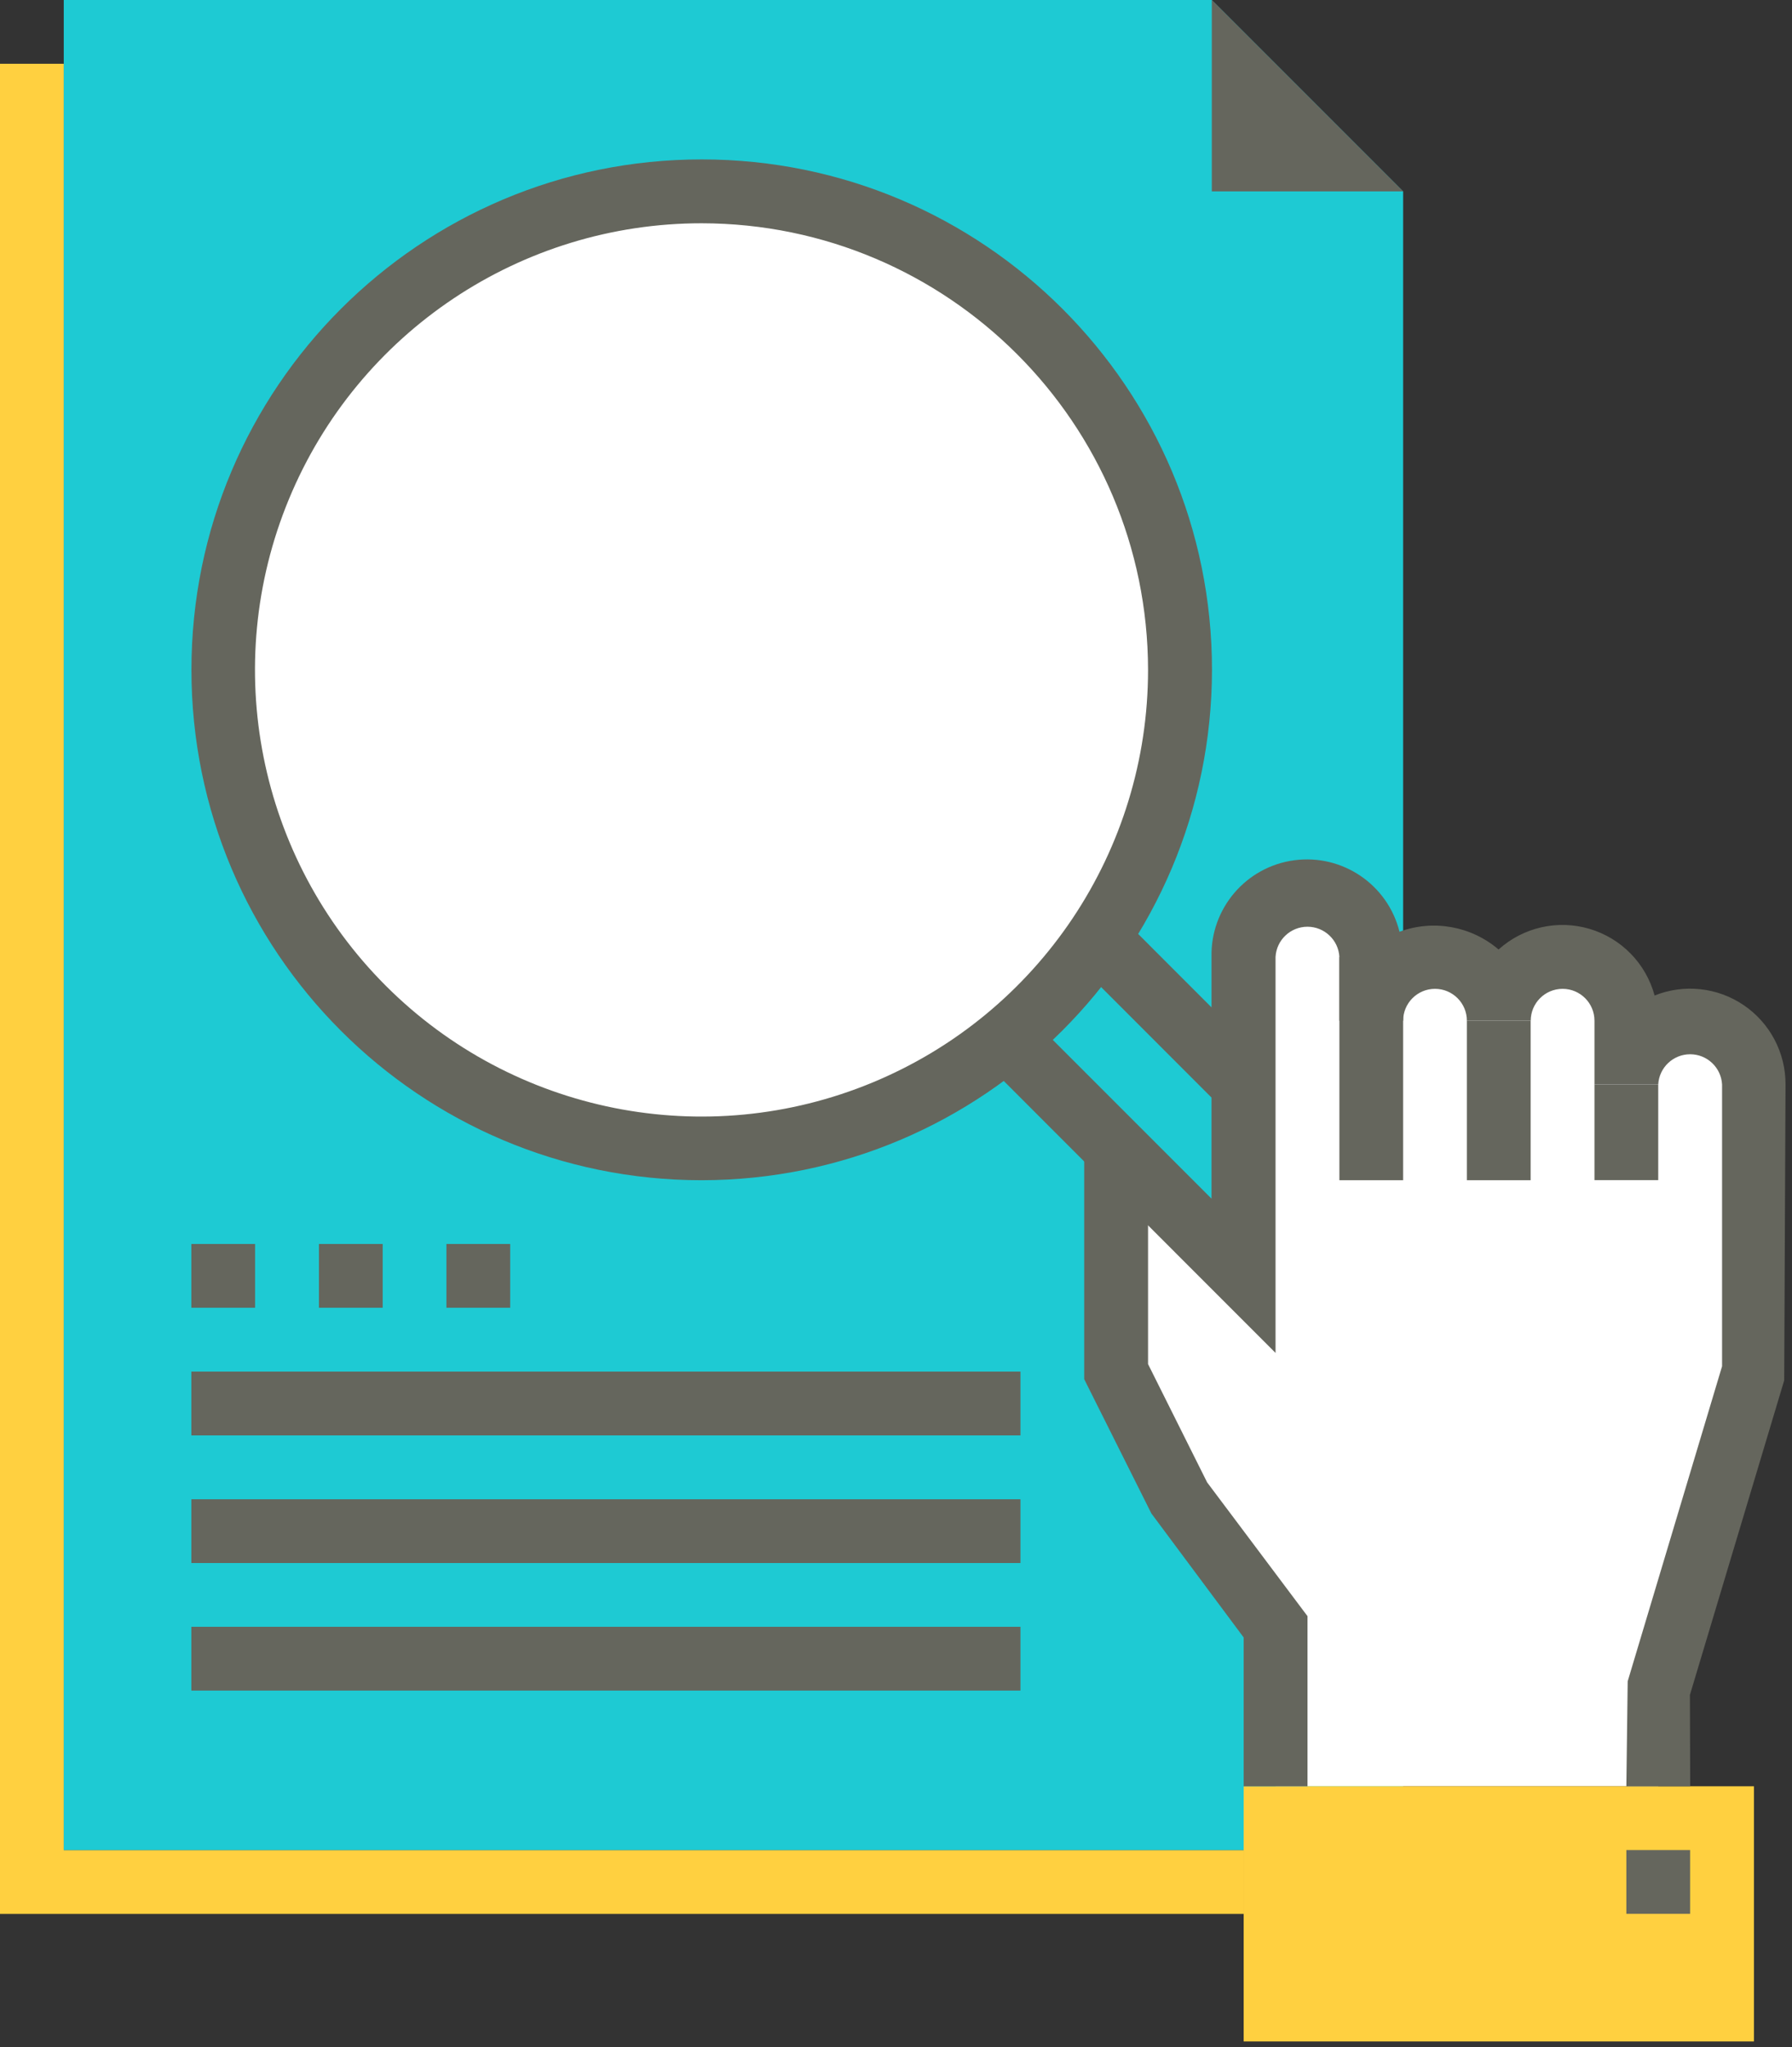 <svg xmlns="http://www.w3.org/2000/svg" width="169" height="193" viewBox="0 0 169 193">
    <rect x="0" y="0" width="169" height="193" fill="#333333" stroke="none"/>
    <g fill="none" fill-rule="evenodd">
        <g fill-rule="nonzero">
            <g>
                <g transform="translate(-647 -1508) translate(98 1508) translate(549)">
                    <path fill="#FFD040" d="M117.288 180.45L0 180.45 0 6.012 6.012 6.012 6.012 174.429 117.288 174.429z"/>
                    <path fill="#1ECAD3" d="M132.327 174.429L6.012 174.429 6.012 0 114.282 0 132.327 18.045z"/>
                    <circle cx="66.168" cy="63.153" r="45.108" fill="#FFF"/>
                    <path fill="#FFF" d="M156.384 168.417v-9l9-30.078v-27.09c-.125-3.232-2.782-5.788-6.016-5.788-3.235 0-5.892 2.556-6.017 5.788v-6.012c0-3.32-2.692-6.012-6.012-6.012-3.32 0-6.012 2.692-6.012 6.012-.125-3.232-2.782-5.788-6.017-5.788-3.234 0-5.891 2.556-6.016 5.788v-6.012c-.125-3.232-2.782-5.788-6.017-5.788-3.234 0-5.891 2.556-6.016 5.788v30.069L105.3 108.27v21.051l6.012 12.033 9 12.024v15.039h36.072z"/>
                    <path fill="#FFD040" d="M117.288 168.417H165.411V192.474H117.288z"/>
                    <path fill="#65665D" d="M66.168 111.276c-26.576-.005-48.117-21.553-48.114-48.129.003-26.576 21.55-48.119 48.126-48.117 26.576.002 48.12 21.547 48.12 48.123-.03 26.569-21.563 48.098-48.132 48.123zm0-90.225c-17.034-.004-32.392 10.255-38.913 25.992-6.52 15.736-2.918 33.851 9.127 45.896 12.045 12.045 30.16 15.647 45.896 9.127 15.737-6.52 25.996-21.88 25.992-38.913-.03-23.24-18.862-42.072-42.102-42.102zM126.315 90.225H132.327V111.276H126.315zM138.339 96.237H144.351V111.276H138.339zM150.372 102.249H156.384V111.267H150.372zM123.309 168.417L117.288 168.417 117.288 154.386 108.585 142.695 102.249 130.032 102.249 108.27 108.27 108.27 108.27 128.61 113.841 139.761 123.309 152.379zM153.378 174.429H159.39V180.441H153.378z"/>
                    <path fill="#65665D" d="M106.772 84.113H112.784V105.389H106.772z" transform="rotate(-44.99 109.778 94.751)"/>
                    <path fill="#65665D" d="M159.399 168.417h-6.021l.126-9.9 8.901-29.7v-26.568c-.087-1.599-1.41-2.85-3.01-2.85-1.602 0-2.924 1.251-3.011 2.85h-6.012v-6.012c0-1.66-1.346-3.006-3.006-3.006-1.66 0-3.006 1.346-3.006 3.006h-6.021c0-1.66-1.346-3.006-3.006-3.006-1.66 0-3.006 1.346-3.006 3.006h-6.012v-6.012c-.087-1.599-1.41-2.85-3.01-2.85-1.602 0-2.924 1.251-3.011 2.85v37.332L91.107 98.361l4.248-4.248 18.9 18.9V90.225c-.1-4.582 3.26-8.508 7.802-9.117 4.543-.609 8.818 2.294 9.928 6.741 3.187-1.175 6.761-.535 9.342 1.674 2.324-2.095 5.57-2.833 8.571-1.948 3.002.885 5.328 3.265 6.144 6.286 2.779-1.114 5.93-.773 8.405.91 2.476 1.681 3.954 4.485 3.943 7.478l-.126 27.9-8.892 29.655.027 8.613zM132.327 18.045L114.282 18.045 114.282 0zM18.045 129.321H96.237V135.333H18.045zM18.045 141.354H96.237V147.366H18.045zM18.045 153.378H96.237V159.39H18.045zM18.045 117.288H24.057V123.3H18.045zM30.078 117.288H36.09V123.3H30.078zM42.102 117.288H48.114V123.3H42.102z"/>
                </g>
            </g>
        </g>
    </g>
</svg>
